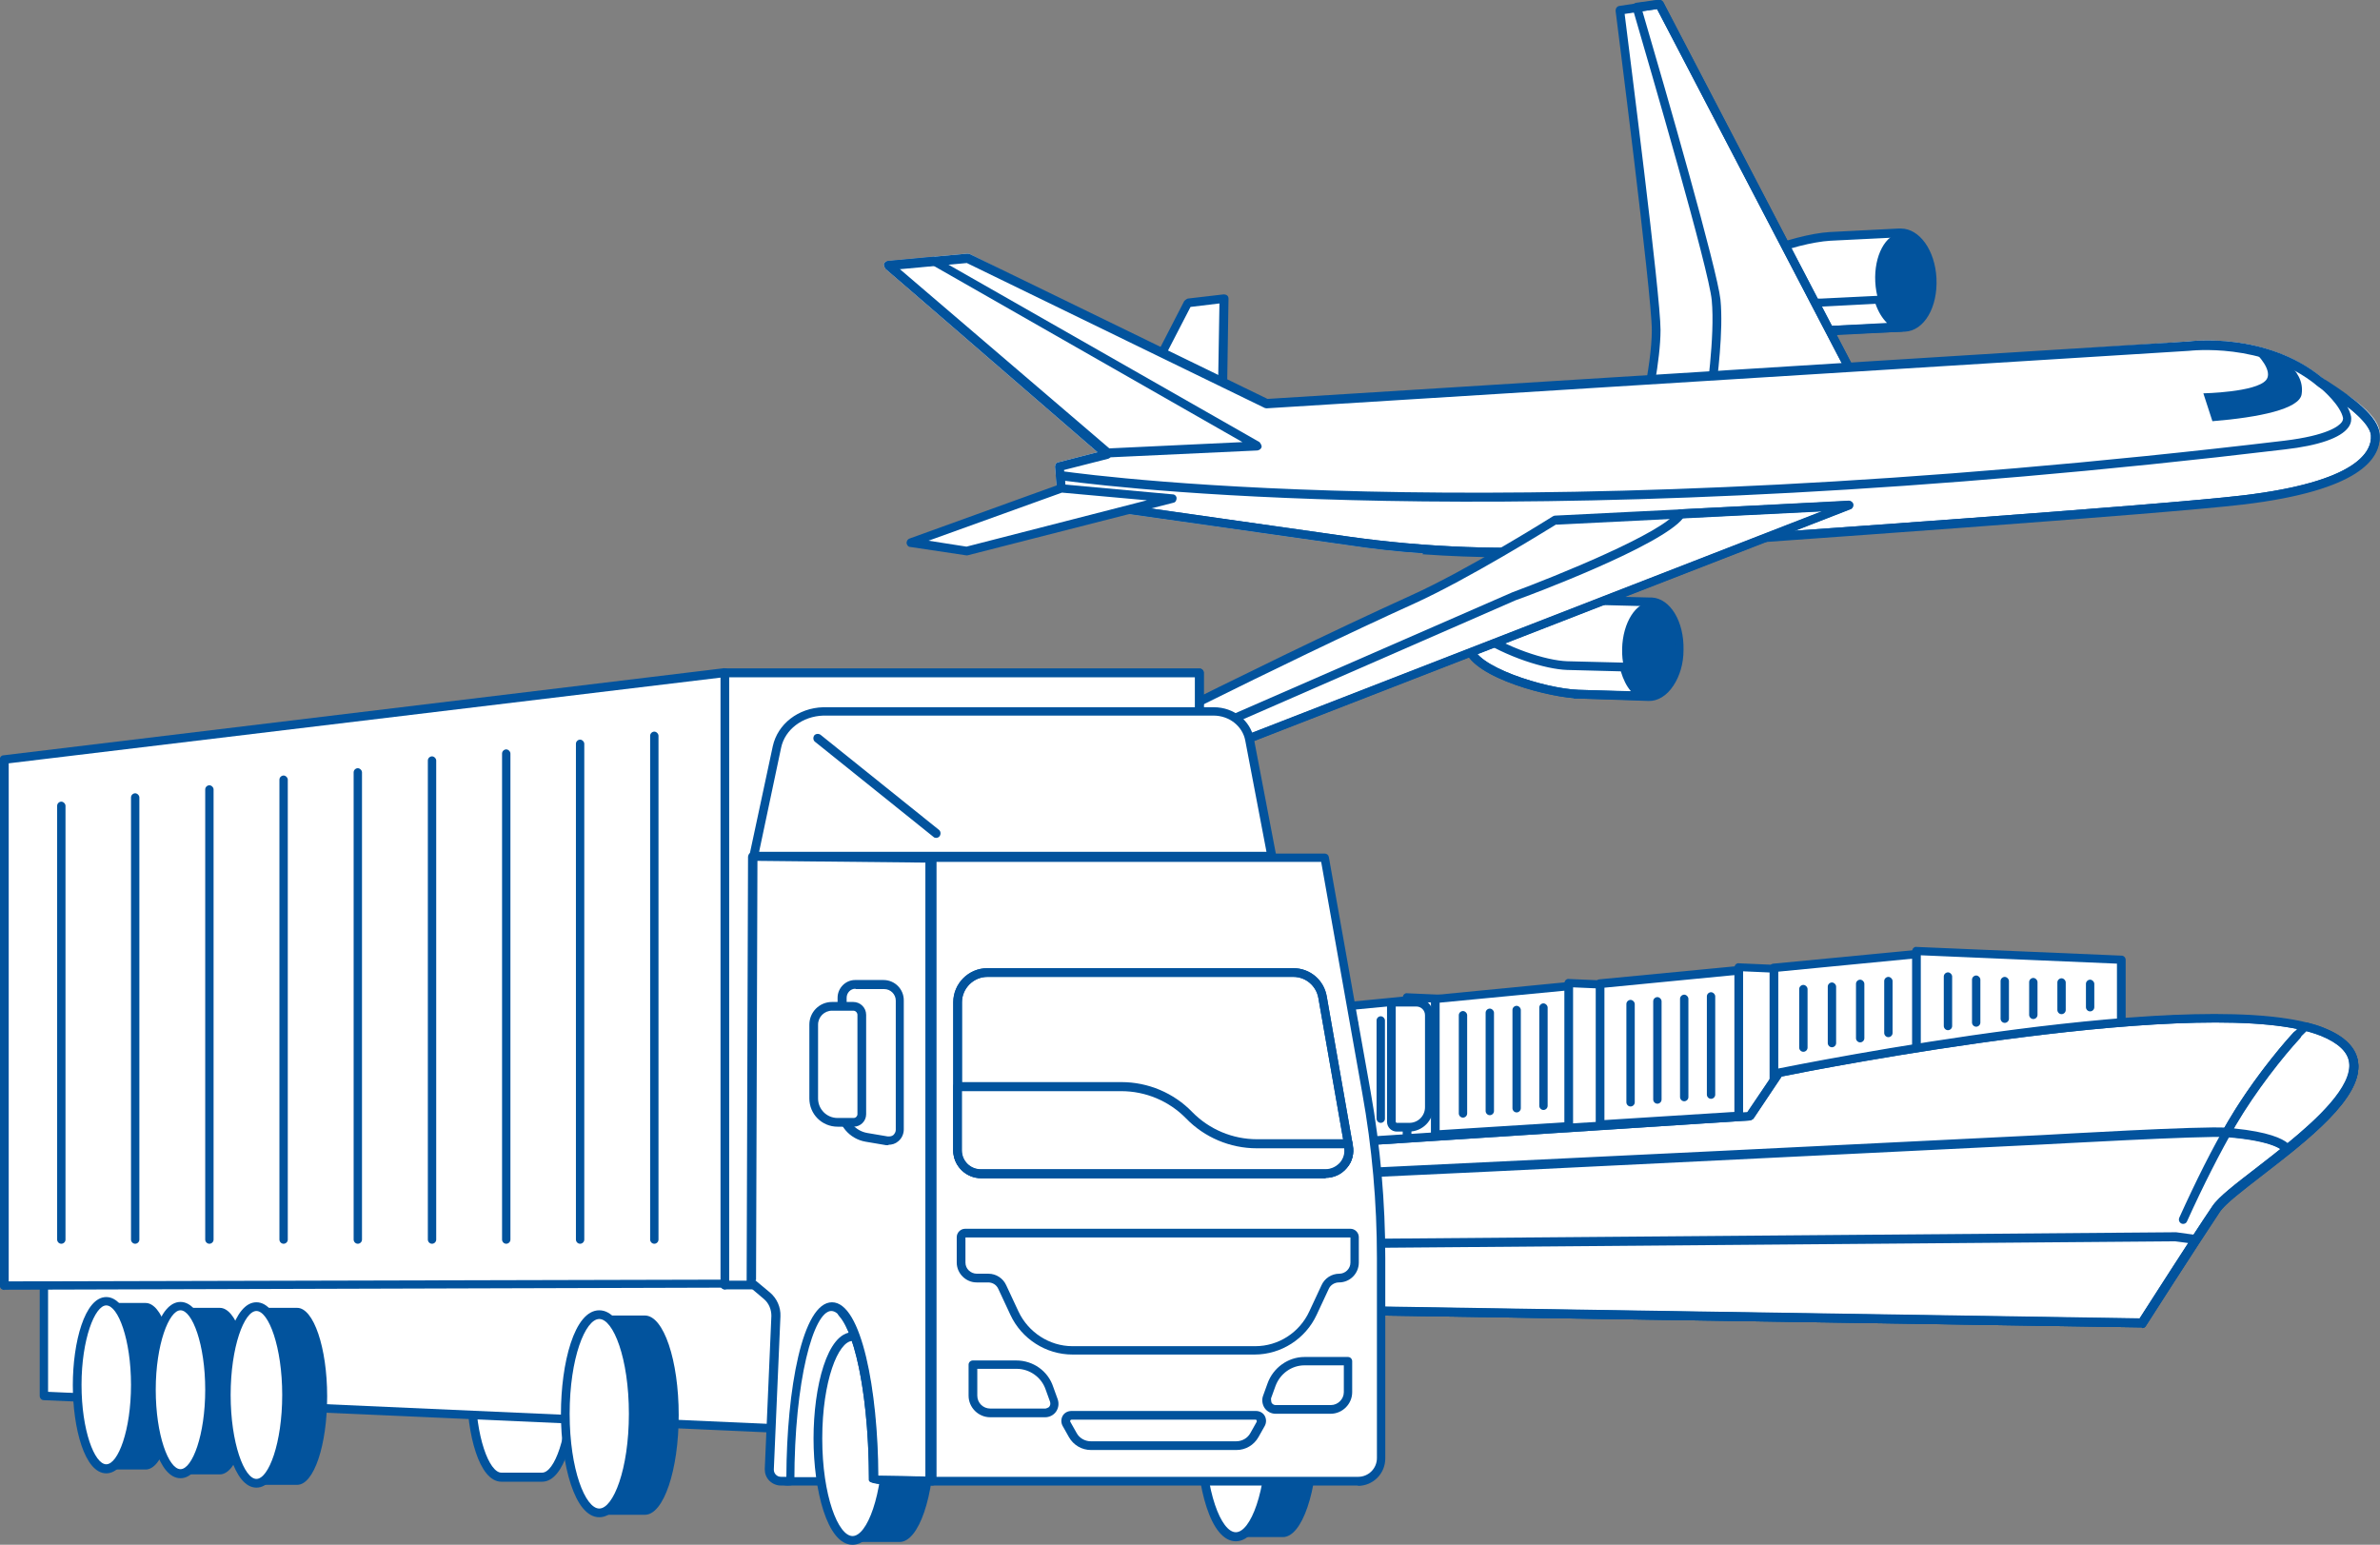 <?xml version="1.0" encoding="UTF-8"?>
<svg id="Layer_2" data-name="Layer 2" xmlns="http://www.w3.org/2000/svg" viewBox="0 0 68.31 44.34">
  <rect x="0" y="0" width="68.31" height="44.34" fill="#808080" stroke="none"/>
  <defs>
    <style>
      .cls-1 {
        fill: #02539d;
      }

      .cls-2 {
        fill: #fff;
      }
    </style>
  </defs>
  <g id="Layer_1-2" data-name="Layer 1">
    <g>
      <g>
        <g>
          <path class="cls-2" d="m54.56,6.69s0,0,.01,0c.1,0-2.05.11-2.05.11-.95.05-3.15.77-3.11,1.51.04.74,2.3,1.23,3.25,1.18,0,0,1.97-.08,2.02-.08.47-.02.82-.65.78-1.4-.04-.74-.44-1.33-.9-1.31Z"/>
          <ellipse class="cls-1" cx="54.64" cy="8.04" rx=".82" ry="1.36" transform="translate(-.34 2.84) rotate(-2.96)"/>
          <path class="cls-1" d="m52.24,9.6c-1.05-.08-2.91-.52-2.95-1.29,0-.16.06-.32.2-.48.04-.04.11-.05.16-.02.87.51,2.02.79,2.63.76l1.63-.08c.06,0,.11.03.13.09.12.37.33.64.56.7.06.01.1.07.09.13,0,.06-.06.11-.12.11l-1.9.1c-.12,0-.26,0-.43,0Zm-2.62-1.53c-.06.08-.08.15-.08.22.03.61,2.16,1.11,3.12,1.06l1.5-.08c-.14-.14-.25-.32-.33-.55l-1.53.08c-.62.03-1.77-.24-2.67-.74Z"/>
          <path class="cls-1" d="m52.24,9.6c-1.05-.08-2.91-.52-2.95-1.29-.03-.49.67-.89,1.26-1.14.64-.27,1.45-.48,1.97-.51l1.96-.1s.04,0,.06,0c0,0,0,0,0,0,0,0,.01,0,.02,0h0c.53,0,.98.62,1.02,1.43.04.83-.35,1.5-.9,1.53-.05,0-1.94.08-2.02.08-.12,0-.26,0-.43,0Zm2.31-2.79c-.25.01-2.02.1-2.02.1-.49.03-1.26.22-1.88.49-.71.3-1.12.63-1.11.89.03.61,2.16,1.11,3.12,1.06.68-.03,1.98-.08,2.02-.08.39-.02.69-.6.66-1.27-.03-.67-.38-1.21-.78-1.19,0,0,0,0,0,0Z"/>
        </g>
        <g>
          <path class="cls-2" d="m53.51,11.4L47.63.13l-1.14.17s1.04,8.12,1.04,9.18c0,1.07-.44,2.86-.44,2.86l6.42-.93Z"/>
          <path class="cls-1" d="m49.07,11.63s-.06-.02-.08-.04c-.03-.03-.04-.07-.03-.11,0-.02.27-1.82.17-2.86-.08-.88-1.76-6.63-2.27-8.38-.01-.03,0-.07.01-.1.02-.03.05-.05.09-.06l.65-.09c.05,0,.1.02.13.07l5.62,10.79s.02.08,0,.11c-.02.04-.05.06-.09.07l-4.17.59s-.02,0-.03,0Zm-1.93-11.31c.68,2.31,2.15,7.43,2.24,8.28.09.89-.09,2.27-.15,2.75l3.83-.54L47.56.26l-.42.06Z"/>
          <path class="cls-1" d="m47.08,12.46s-.06-.02-.08-.04c-.03-.03-.04-.07-.03-.11,0-.02.44-1.79.44-2.83,0-1.05-1.03-9.08-1.04-9.17,0-.07.04-.13.11-.14L47.61,0c.05,0,.1.02.13.07l5.88,11.28s.02.08,0,.11c-.02.04-.05.06-.09.07l-6.42.93s-.02,0-.03,0Zm-.45-12.06c.13,1.06,1.03,8.07,1.03,9.07,0,.88-.29,2.22-.4,2.71l6.06-.88L47.56.26l-.93.14Z"/>
        </g>
        <path class="cls-2" d="m40.84,15.88c-.73-.05-1.46-.13-2.18-.24l-8.18-1.16c-.06,0-.1-.05-.11-.11l-.09-.97c0-.06.03-.12.09-.13l1.13-.29-6.09-5.27s-.05-.09-.04-.13c.02-.05.06-.08.11-.09l2.28-.21s.05,0,.07.01l8.56,4.32,26.42-1.81c.09-.01,2.42-.3,4.05,1.23.21.11,1.49.82,1.44,1.45-.05.65-.51,1.56-3.9,1.97-2.37.28-12.85,1.02-18.88,1.44-1.56.11-3.13.1-4.69-.01Zm-10.23-1.63l8.08,1.15c2.25.32,4.55.4,6.82.25,6.03-.41,16.49-1.15,18.86-1.43,3.58-.43,3.66-1.42,3.68-1.74.03-.37-.8-.94-1.32-1.22-.01,0-.02-.01-.03-.02-1.54-1.46-3.84-1.18-3.87-1.17l-26.46,1.82s-.04,0-.06-.01l-8.56-4.32-1.95.18,6.05,5.23s.05.08.04.12c-.01.05-.05.08-.09.09l-1.26.32.07.76Z"/>
        <g>
          <polygon class="cls-2" points="31.93 12.88 34.09 8.7 35.12 8.57 35.06 12.44 31.93 12.88"/>
          <path class="cls-1" d="m31.92,13.01s-.07-.02-.09-.05c-.03-.04-.03-.09,0-.13l2.16-4.19s.06-.06.1-.07l1.03-.12s.07,0,.1.03c.03.02.04.06.04.09l-.06,3.87c0,.06-.05.11-.11.12l-3.13.44s-.02,0-.03,0Zm2.25-4.2l-2.02,3.91,2.79-.39.06-3.62-.83.1Z"/>
        </g>
        <g>
          <path class="cls-2" d="m47.4,17.28s0,0,.01,0c.1,0-2.05-.05-2.05-.05-.95-.02-3.2.53-3.22,1.27-.02.74,2.2,1.4,3.15,1.42,0,0,1.97.07,2.02.07.47.01.86-.59.88-1.34.02-.74-.34-1.36-.8-1.38Z"/>
          <ellipse class="cls-1" cx="47.38" cy="18.64" rx="1.36" ry=".82" transform="translate(27.61 65.56) rotate(-88.63)"/>
          <path class="cls-1" d="m45.18,20.04c-.94-.07-3.18-.69-3.16-1.55,0-.16.08-.32.24-.46.04-.04.11-.05.16-.01.83.58,1.96.94,2.56.96l1.63.04c.06,0,.11.04.12.1.09.38.28.66.51.74.06.02.1.08.08.14-.01.06-.06.11-.13.1l-1.9-.05s-.08,0-.12,0Zm-2.81-1.76c-.06.07-.09.15-.09.22-.01.61,2.07,1.27,3.03,1.3l1.5.04c-.13-.15-.22-.34-.29-.57l-1.54-.04c-.62-.02-1.75-.37-2.61-.94Z"/>
          <path class="cls-1" d="m45.18,20.04c-.94-.07-3.18-.69-3.15-1.55.01-.49.74-.84,1.34-1.04.66-.22,1.49-.37,2-.35l1.96.05s.04,0,.06,0c0,0,0,0,0,0,0,0,.02,0,.02,0h0c.53.03.93.69.91,1.51,0,.39-.11.75-.29,1.02-.19.29-.45.45-.72.44-.05,0-1.94-.07-2.02-.07-.04,0-.08,0-.12,0Zm2.21-2.64c-.25,0-2.02-.05-2.02-.05-.49-.01-1.28.13-1.92.34-.73.24-1.17.54-1.17.81-.01.61,2.07,1.27,3.03,1.3.68.02,1.98.07,2.02.07.18,0,.36-.11.5-.33.15-.23.24-.55.25-.89.02-.67-.29-1.23-.68-1.25,0,0,0,0,0,0Z"/>
        </g>
        <g>
          <path class="cls-2" d="m36.36,11.59l26.46-1.65s2.16-.28,3.75,1.02c.15.12,1.57.91,1.61,1.53.04.59-.5,1.46-3.79,1.86-2.4.29-13.23,1.05-18.87,1.44-2.29.16-4.58.07-6.85-.25l-8.18-1.16-.09-.97,1.37-.35-6.27-5.42,2.28-.21,8.58,4.17Z"/>
          <path class="cls-1" d="m31.79,13.13s-.05-.01-.07-.03l-6.3-5.39s-.05-.09-.04-.13c.02-.05.06-.08.11-.09l1.3-.12s.05,0,.07.02l9.29,5.3s.07.08.06.14c-.01.05-.06.09-.12.1l-4.3.2s-.01,0-.02,0Zm-5.98-5.42l6.03,5.16,3.82-.18-8.88-5.07-.97.09Z"/>
          <path class="cls-1" d="m40.84,15.88c-.73-.05-1.46-.13-2.18-.24l-8.18-1.16c-.06,0-.1-.05-.11-.11l-.06-.72s.01-.08.04-.1c.03-.03.07-.04.1-.03,1.3.18,13.29,1.73,35.11-.87,1.24-.15,1.57-.42,1.65-.53.03-.04.04-.08.04-.12-.07-.35-.54-.78-.73-.93,0,0-.01,0-.02-.01-.05-.04-.06-.12-.02-.17.04-.05.12-.06.17-.02,0,0,0,0,.01.01.03.02.09.06.16.1.71.46,1.45,1,1.48,1.51.04.69-.6,1.59-3.9,1.99-2.37.28-12.85,1.02-18.88,1.44-1.56.11-3.13.1-4.69-.01Zm-10.23-1.63l8.08,1.15c2.25.32,4.55.4,6.82.25,6.03-.41,16.5-1.15,18.86-1.43,3.27-.39,3.71-1.25,3.68-1.72-.02-.25-.34-.56-.68-.83.05.09.09.19.11.29.01.07.01.19-.08.31-.22.3-.85.52-1.82.63-21.15,2.53-33.1,1.15-35.02.9l.04.46Z"/>
          <path class="cls-1" d="m65.63,10.39c-.28-.12-.7-.28-.97-.34.37.35.53.68.38.86-.29.35-1.8.38-1.8.38l.26.8c1.35-.11,2.49-.35,2.56-.77.06-.38-.14-.67-.42-.93Z"/>
          <path class="cls-1" d="m40.84,15.88c-.73-.05-1.46-.13-2.18-.24l-8.18-1.16c-.06,0-.1-.05-.11-.11l-.09-.97c0-.06.03-.12.09-.13l1.13-.29-6.09-5.27s-.05-.09-.04-.13c.02-.05.06-.08.11-.09l2.28-.21s.05,0,.07.01l8.55,4.16,26.43-1.65c.08-.01,2.23-.28,3.84,1.04.02.02.09.06.17.11.71.46,1.45,1,1.48,1.51.04.69-.6,1.59-3.9,1.99-2.37.28-12.85,1.02-18.88,1.44-1.56.11-3.13.1-4.69-.01Zm-10.23-1.63l8.08,1.15c2.25.32,4.55.4,6.82.25,6.03-.41,16.49-1.15,18.86-1.43,3.27-.39,3.71-1.25,3.68-1.72-.03-.45-1-1.07-1.37-1.31-.1-.06-.16-.1-.19-.13-1.53-1.25-3.64-.99-3.66-.99l-26.47,1.65s-.04,0-.06-.01l-8.55-4.16-1.95.18,6.05,5.23s.05.08.04.12c-.01.05-.05.08-.09.09l-1.26.32.07.76Z"/>
        </g>
        <g>
          <polygon class="cls-2" points="26.14 15.57 27.74 15.82 33.65 14.3 30.47 14.01 26.14 15.57"/>
          <path class="cls-1" d="m27.73,15.94s0,0,0,0l-1.6-.24c-.06,0-.1-.05-.11-.11,0-.06.03-.11.08-.13l4.32-1.56s.04,0,.05,0l3.19.29c.06,0,.11.05.11.11,0,.06-.03.12-.09.13l-5.91,1.51s-.03,0-.04,0Zm-1.08-.42l1.09.17,5.18-1.33-2.44-.22-3.83,1.38Z"/>
        </g>
        <g>
          <path class="cls-2" d="m53.07,14.5l-20.66,8.03-2.94.05s9.82-4.69,11.09-5.39c1.85-1.02,4.08-2.27,4.08-2.27l8.43-.42Z"/>
          <path class="cls-1" d="m31.1,22.63c-.06,0-.1-.04-.11-.1-.01-.06.02-.12.07-.14l12.35-5.39s0,0,0,0c1.19-.44,4.37-1.72,4.72-2.32.02-.04.06-.06.1-.06l4.83-.25c.06,0,.12.04.13.1.01.06-.02.12-.08.14l-20.58,8s-.03,0-.04,0h-1.38s0,0,0,0Zm12.4-5.4l-11.79,5.15h.75s19.84-7.71,19.84-7.71l-3.99.2c-.61.79-4.35,2.2-4.81,2.36Z"/>
          <path class="cls-1" d="m29.48,22.75c-.05,0-.1-.04-.11-.09-.01-.06.01-.12.06-.14.06-.03,6.48-3.35,11.07-5.43,1.62-.73,4.04-2.25,4.07-2.27.02-.01.04-.02.06-.02l8.43-.42c.06,0,.12.04.13.1.01.06-.02.12-.08.14l-20.66,8.03s-.03,0-.04,0l-2.91.09s0,0-.01,0Zm15.19-7.7c-.28.17-2.53,1.57-4.07,2.27-3.84,1.74-8.97,4.35-10.56,5.17l2.34-.07,19.92-7.74-7.63.38Z"/>
        </g>
      </g>
      <g>
        <g>
          <path class="cls-2" d="m26.66,33.23v-1.29l12.22-.31.48,1.04,10.86-.62.84-1.25s12.35-2.52,15.62-1.16c2.94,1.22-2.46,4.13-3.09,5.07-.63.94-2.12,3.28-2.12,3.28l-29.57-.46c-.4,0-.79-.06-1.17-.16-1.04-.27-2.93-.96-3.74-2.61-.24-.48-.35-1-.35-1.52Z"/>
          <path class="cls-1" d="m61.48,38.1h0l-29.57-.46c-.41,0-.81-.06-1.2-.16-1.07-.27-2.99-.99-3.82-2.67-.24-.48-.36-1.01-.36-1.57v-1.29c0-.07.05-.12.12-.12l12.22-.31c.05,0,.1.03.12.07l.44.96,10.72-.61.81-1.2s.05-.05.08-.05c.51-.1,12.43-2.51,15.7-1.15.57.24.89.56.94.96.14,1.01-1.46,2.24-2.74,3.23-.58.45-1.08.83-1.23,1.06-.62.93-2.11,3.25-2.12,3.27-.02.04-.06.06-.11.06Zm-34.7-6.04v1.17c0,.52.11,1.01.33,1.46.78,1.59,2.63,2.28,3.66,2.54.37.09.75.15,1.14.15l29.5.46c.24-.37,1.52-2.38,2.09-3.22.18-.27.67-.64,1.29-1.12,1.16-.9,2.76-2.13,2.64-3-.04-.3-.31-.56-.79-.76-3.1-1.28-14.64.98-15.5,1.16l-.81,1.21s-.06.05-.1.05l-10.86.62s-.1-.03-.12-.07l-.45-.97-12.02.31Z"/>
        </g>
        <g>
          <g>
            <polygon class="cls-2" points="33.21 31.6 32.14 31.6 32.14 27.61 33.21 27.69 33.21 31.6"/>
            <path class="cls-1" d="m33.21,31.72h-1.07c-.07,0-.12-.06-.12-.12v-3.98s.01-.07.04-.09c.03-.02.06-.04.09-.03l1.07.08c.07,0,.12.06.12.12v3.9c0,.07-.06.12-.12.12Zm-.95-.25h.82v-3.66l-.82-.06v3.72Z"/>
          </g>
          <g>
            <polygon class="cls-2" points="31.39 27.83 32.14 27.69 32.14 31.71 31.39 31.71 31.39 27.83"/>
            <path class="cls-1" d="m32.14,31.83h-.75c-.07,0-.12-.06-.12-.12v-3.88c0-.06.04-.11.1-.12l.75-.14s.07,0,.1.03c.03.02.05.06.05.1v4.02c0,.07-.06.12-.12.12Zm-.62-.25h.5v-3.74l-.5.09v3.65Z"/>
          </g>
        </g>
        <g>
          <g>
            <polygon class="cls-2" points="37.71 33.6 32.84 33.6 32.84 29.65 37.71 29.73 37.71 33.6"/>
            <path class="cls-1" d="m37.71,33.72h-4.87c-.07,0-.12-.06-.12-.12v-3.95s.01-.07.04-.09c.02-.02.05-.04.09-.04l4.87.08c.07,0,.12.06.12.12v3.87c0,.07-.06.12-.12.12Zm-4.75-.25h4.62v-3.62l-4.62-.08v3.7Z"/>
          </g>
          <g>
            <polygon class="cls-2" points="29.45 29.96 32.83 29.63 32.83 33.66 29.45 33.66 29.45 29.96"/>
            <path class="cls-1" d="m32.83,33.78h-3.38c-.07,0-.12-.06-.12-.12v-3.7c0-.06.05-.12.11-.12l3.38-.34s.07,0,.1.03c.03.02.04.06.04.09v4.03c0,.07-.06.12-.12.12Zm-3.26-.25h3.13v-3.77l-3.13.31v3.46Z"/>
          </g>
        </g>
        <g>
          <g>
            <polygon class="cls-2" points="40.47 32.74 36.56 32.99 36.56 29.08 40.47 28.7 40.47 32.74"/>
            <path class="cls-1" d="m36.56,33.11s-.06-.01-.09-.03c-.03-.02-.04-.06-.04-.09v-3.9c0-.06.05-.12.11-.12l3.9-.38s.07,0,.1.03c.03.02.04.06.04.09v4.03c0,.07-.05.12-.12.12l-3.9.25s0,0,0,0Zm.12-3.92v3.66l3.65-.23v-3.78l-3.65.35Zm3.78,3.54h0,0Z"/>
          </g>
          <g>
            <path class="cls-1" d="m37.32,32.45c-.07,0-.12-.06-.12-.12v-2.82c0-.07.06-.12.12-.12s.12.06.12.12v2.82c0,.07-.06.12-.12.12Z"/>
            <path class="cls-1" d="m38.09,32.38c-.07,0-.12-.06-.12-.12v-2.82c0-.07.06-.12.12-.12s.12.06.12.12v2.82c0,.07-.06.12-.12.12Z"/>
            <path class="cls-1" d="m38.86,32.31c-.07,0-.12-.06-.12-.12v-2.82c0-.07.06-.12.12-.12s.12.06.12.12v2.82c0,.07-.06.12-.12.12Z"/>
            <path class="cls-1" d="m39.63,32.23c-.07,0-.12-.06-.12-.12v-2.82c0-.07.06-.12.12-.12s.12.06.12.12v2.82c0,.07-.06.12-.12.12Z"/>
          </g>
          <g>
            <path class="cls-2" d="m40.39,32.82v-4.19l5.51.24v3.6l-5.51.35Z"/>
            <path class="cls-1" d="m40.39,32.94s-.06-.01-.09-.03c-.03-.02-.04-.06-.04-.09v-4.19s.01-.07.04-.09c.02-.02.06-.04.09-.03l5.51.24c.07,0,.12.06.12.12v3.6c0,.07-.05.12-.12.12l-5.51.35s0,0,0,0Zm.12-4.18v3.92l5.26-.34v-3.36l-5.26-.23Z"/>
          </g>
        </g>
        <g>
          <g>
            <polygon class="cls-2" points="45.1 32.33 41.2 32.58 41.2 28.67 45.1 28.3 45.1 32.33"/>
            <path class="cls-1" d="m41.2,32.7s-.06-.01-.09-.03c-.03-.02-.04-.06-.04-.09v-3.9c0-.06.05-.12.11-.12l3.9-.38s.07,0,.1.03c.03.02.04.06.04.09v4.03c0,.07-.05.12-.12.12l-3.9.25s0,0,0,0Zm.12-3.92v3.66l3.65-.23v-3.78l-3.65.35Zm3.78,3.54h0,0Z"/>
          </g>
          <g>
            <path class="cls-1" d="m41.99,32.08c-.07,0-.12-.06-.12-.12v-2.82c0-.07.06-.12.12-.12s.12.06.12.12v2.82c0,.07-.06.12-.12.12Z"/>
            <path class="cls-1" d="m42.76,32.01c-.07,0-.12-.06-.12-.12v-2.82c0-.07.06-.12.12-.12s.12.06.12.12v2.82c0,.07-.06.12-.12.12Z"/>
            <path class="cls-1" d="m43.53,31.93c-.07,0-.12-.06-.12-.12v-2.82c0-.07.06-.12.12-.12s.12.06.12.12v2.82c0,.07-.06.12-.12.12Z"/>
            <path class="cls-1" d="m44.3,31.86c-.07,0-.12-.06-.12-.12v-2.82c0-.07.06-.12.12-.12s.12.06.12.12v2.82c0,.07-.06.12-.12.12Z"/>
          </g>
          <g>
            <path class="cls-2" d="m45.03,32.41v-4.19l5.51.24v3.6l-5.51.35Z"/>
            <path class="cls-1" d="m45.03,32.53s-.06-.01-.09-.03c-.03-.02-.04-.06-.04-.09v-4.19s.01-.07.04-.09c.02-.02.06-.04.09-.03l5.51.24c.07,0,.12.06.12.12v3.6c0,.07-.05.12-.12.12l-5.51.35s0,0,0,0Zm.12-4.18v3.92l5.26-.34v-3.36l-5.26-.23Z"/>
          </g>
        </g>
        <g>
          <g>
            <polygon class="cls-2" points="49.98 32.03 45.93 32.29 45.93 28.23 49.98 27.84 49.98 32.03"/>
            <path class="cls-1" d="m45.93,32.41s-.06-.01-.09-.03c-.03-.02-.04-.06-.04-.09v-4.06c0-.06.05-.12.11-.12l4.06-.39s.07,0,.1.03c.03.02.04.06.04.09v4.19c0,.07-.05.12-.12.12l-4.06.26s0,0,0,0Zm.12-4.07v3.81l3.81-.24v-3.93l-3.81.37Zm3.93,3.68h0,0Z"/>
          </g>
          <g>
            <path class="cls-1" d="m46.8,31.76c-.07,0-.12-.06-.12-.12v-2.82c0-.07.06-.12.12-.12s.12.06.12.12v2.82c0,.07-.06.12-.12.12Z"/>
            <path class="cls-1" d="m47.57,31.68c-.07,0-.12-.06-.12-.12v-2.82c0-.07.06-.12.12-.12s.12.06.12.12v2.82c0,.07-.06.12-.12.12Z"/>
            <path class="cls-1" d="m48.34,31.61c-.07,0-.12-.06-.12-.12v-2.82c0-.07.06-.12.12-.12s.12.06.12.12v2.82c0,.07-.06.12-.12.12Z"/>
            <path class="cls-1" d="m49.11,31.54c-.07,0-.12-.06-.12-.12v-2.82c0-.07.06-.12.12-.12s.12.06.12.12v2.82c0,.07-.06.12-.12.12Z"/>
          </g>
          <g>
            <path class="cls-2" d="m49.91,32.11v-4.34l5.72.25v3.73l-5.72.37Z"/>
            <path class="cls-1" d="m49.91,32.23s-.06-.01-.09-.03c-.03-.02-.04-.06-.04-.09v-4.34s.01-.07.04-.09c.02-.02.06-.04.09-.03l5.72.25c.07,0,.12.06.12.12v3.73c0,.07-.05.12-.12.12l-5.72.37s0,0,0,0Zm.12-4.34v4.08l5.47-.35v-3.5l-5.47-.24Z"/>
          </g>
        </g>
        <g>
          <g>
            <polygon class="cls-2" points="55.09 31.68 50.92 31.95 50.92 27.78 55.09 27.37 55.09 31.68"/>
            <path class="cls-1" d="m50.92,32.07s-.06-.01-.09-.03c-.03-.02-.04-.06-.04-.09v-4.17c0-.06.05-.12.11-.12l4.17-.4s.07,0,.1.03c.03.02.04.06.04.09v4.31c0,.07-.05.12-.12.12l-4.17.27s0,0,0,0Zm.12-4.18v3.92l3.92-.25v-4.05l-3.92.38Zm4.04,3.79h0,0Z"/>
          </g>
          <g>
            <path class="cls-1" d="m51.76,30.19c-.07,0-.12-.06-.12-.12v-1.68c0-.07.06-.12.12-.12s.12.06.12.12v1.68c0,.07-.06.12-.12.12Z"/>
            <path class="cls-1" d="m52.58,30.06c-.07,0-.12-.06-.12-.12v-1.62c0-.07.06-.12.12-.12s.12.06.12.12v1.62c0,.07-.06.12-.12.12Z"/>
            <path class="cls-1" d="m53.39,29.92c-.07,0-.12-.06-.12-.12v-1.56c0-.07.06-.12.12-.12s.12.06.12.12v1.56c0,.07-.06.12-.12.12Z"/>
            <path class="cls-1" d="m54.2,29.77c-.07,0-.12-.06-.12-.12v-1.49c0-.07.06-.12.12-.12s.12.06.12.12v1.49c0,.07-.06.12-.12.12Z"/>
          </g>
          <g>
            <path class="cls-2" d="m55.01,31.76v-4.46l5.88.25v3.83l-5.88.38Z"/>
            <path class="cls-1" d="m55.01,31.88s-.06-.01-.09-.03c-.03-.02-.04-.06-.04-.09v-4.46s.01-.07.04-.09c.02-.02.06-.04.09-.03l5.88.25c.07,0,.12.06.12.12v3.83c0,.07-.05.12-.12.12l-5.88.38s0,0,0,0Zm.12-4.46v4.2l5.63-.36v-3.6l-5.63-.24Z"/>
          </g>
          <path class="cls-1" d="m59.99,29.03c-.07,0-.12-.06-.12-.12v-.67c0-.07.06-.12.12-.12s.12.06.12.12v.67c0,.07-.06.12-.12.12Z"/>
          <path class="cls-1" d="m59.17,29.11c-.07,0-.12-.06-.12-.12v-.79c0-.07.06-.12.12-.12s.12.06.12.12v.79c0,.07-.06.12-.12.12Z"/>
          <path class="cls-1" d="m58.36,29.25c-.07,0-.12-.06-.12-.12v-.94c0-.07.06-.12.12-.12s.12.06.12.12v.94c0,.07-.06.12-.12.12Z"/>
          <path class="cls-1" d="m57.54,29.36c-.07,0-.12-.06-.12-.12v-1.08c0-.07.06-.12.12-.12s.12.06.12.12v1.08c0,.07-.06.12-.12.12Z"/>
          <path class="cls-1" d="m56.72,29.47c-.07,0-.12-.06-.12-.12v-1.23c0-.07.06-.12.12-.12s.12.06.12.12v1.23c0,.07-.06.12-.12.12Z"/>
          <path class="cls-1" d="m55.91,29.57c-.07,0-.12-.06-.12-.12v-1.42c0-.07.06-.12.12-.12s.12.06.12.12v1.42c0,.07-.06.12-.12.12Z"/>
        </g>
        <g>
          <path class="cls-2" d="m66.69,29.63c-3.27-1.36-15.62,1.16-15.62,1.16l-.84,1.25-16.03,1.04-.48-1.4-7.06.26v1.31c0,.32.04.63.13.94.03.11,31.85-1.47,31.85-1.47,0,0,4.62-.27,5.28-.21,1.63.13,1.73.49,1.73.49,1.47-1.19,2.87-2.6,1.04-3.36Z"/>
          <path class="cls-1" d="m26.99,34.31c-.3,0-.31-.03-.33-.09-.09-.31-.13-.64-.13-.97v-1.31c0-.07.05-.12.12-.12l7.06-.26c.05,0,.11.03.12.08l.45,1.31,15.87-1.03.81-1.2s.05-.05.08-.05c.51-.1,12.43-2.51,15.7-1.15.56.23.88.55.94.95.12.83-.92,1.79-1.95,2.63-.03.03-.08.03-.12.02-.03-.01-.06-.04-.08-.07-.02-.02-.23-.3-1.63-.41-.65-.05-5.22.21-5.27.21-.08,0-8.05.4-15.91.78-4.62.22-8.3.39-10.95.51-1.57.07-2.78.12-3.61.15-.61.02-.96.04-1.17.04Zm-.11-.25h.01c1.53,0,21.24-.96,31.73-1.48.19-.01,4.63-.27,5.3-.21,1.13.09,1.57.29,1.74.44.83-.68,1.86-1.63,1.76-2.32-.04-.3-.31-.55-.79-.75-3.1-1.28-14.64.98-15.5,1.16l-.81,1.21s-.06.05-.1.05l-16.03,1.04c-.06,0-.11-.03-.13-.08l-.45-1.31-6.85.25v1.19c0,.28.03.56.1.82Zm38.64-1.05s0,0,0,0c0,0,0,0,0,0Z"/>
        </g>
        <g>
          <path class="cls-2" d="m66.69,29.63c-.15-.06-.32-.12-.5-.16-.06-.01-1.27,1.29-2.13,2.77-.05.08-.1.17-.15.26,1.63.13,1.73.49,1.73.49,1.47-1.19,2.87-2.6,1.04-3.36Z"/>
          <path class="cls-1" d="m65.65,33.11s-.03,0-.04,0c-.04-.01-.06-.04-.08-.07-.02-.02-.23-.3-1.63-.41-.04,0-.08-.03-.1-.07-.02-.04-.02-.08,0-.12.05-.09.1-.17.15-.26.47-.8,1.01-1.51,1.38-1.96.74-.9.83-.88.89-.87.19.05.37.1.52.17.56.23.88.55.94.95.12.83-.92,1.79-1.95,2.63-.02.02-.05.03-.08.03Zm-.12-.09s0,0,0,0c0,0,0,0,0,0Zm-1.41-.63c.99.1,1.38.29,1.54.42.83-.68,1.86-1.63,1.76-2.32-.04-.3-.31-.55-.79-.75-.13-.05-.27-.1-.43-.14-.22.19-1.27,1.37-2.04,2.7-.02.03-.03.06-.05.09Z"/>
        </g>
        <g>
          <path class="cls-2" d="m62.44,35.5l-34.7.28c.92.93,2.2,1.38,3,1.58.38.1.77.15,1.17.16l29.57.46s.86-1.34,1.54-2.39l-.58-.08Z"/>
          <path class="cls-1" d="m61.48,38.1s0,0,0,0l-29.57-.46c-.41,0-.81-.06-1.2-.16-.89-.23-2.13-.69-3.05-1.61-.04-.04-.05-.09-.03-.14.02-.05.06-.08.11-.08l34.7-.28s.01,0,.02,0l.58.08s.08.03.1.07c.02.04.01.08,0,.12-.68,1.04-1.54,2.38-1.54,2.39-.02.04-.06.06-.11.06Zm-33.42-2.2c.9.78,2.07,1.17,2.71,1.34.37.09.75.15,1.14.15l29.5.46c.16-.25.82-1.28,1.4-2.17l-.38-.05-34.37.28Z"/>
        </g>
        <path class="cls-1" d="m62.66,35.13s-.03,0-.05-.01c-.06-.03-.09-.1-.06-.17.48-1.06.95-2,1.41-2.78.6-1.02,1.38-2.01,1.87-2.54.05-.05.13-.05.18,0,.05.05.05.13,0,.18-.48.52-1.25,1.49-1.84,2.49-.45.78-.92,1.7-1.4,2.76-.02.05-.07.07-.11.07Z"/>
        <path class="cls-1" d="m61.48,38.1h0l-29.57-.46c-.41,0-.81-.06-1.2-.16-1.07-.27-2.99-.99-3.82-2.67-.24-.48-.36-1.01-.36-1.57v-1.29c0-.07.05-.12.12-.12l7.06-.29c.06,0,.11.03.12.09l.45,1.34,15.87-1.03.81-1.2s.05-.05.08-.05c.51-.1,12.43-2.51,15.7-1.15.57.24.89.56.94.96.14,1.01-1.46,2.24-2.74,3.23-.58.45-1.08.83-1.23,1.06-.62.93-2.11,3.25-2.12,3.27-.02.04-.06.06-.11.06Zm-34.7-6.04v1.17c0,.52.11,1.01.33,1.46.78,1.59,2.63,2.28,3.66,2.54.37.09.75.15,1.14.15l29.5.46c.24-.37,1.52-2.38,2.09-3.22.18-.27.67-.64,1.29-1.12,1.16-.9,2.76-2.13,2.64-3-.04-.3-.31-.56-.79-.76-3.1-1.28-14.64.98-15.5,1.16l-.81,1.21s-.06.05-.1.05l-16.03,1.04c-.06,0-.11-.03-.13-.09l-.45-1.35-6.84.28Z"/>
      </g>
      <g>
        <g>
          <path class="cls-2" d="m15.56,37.33h-1.17c-.48,0-.86,1.14-.86,2.54s.39,2.54.86,2.54h1.17c.48,0,.86-1.14.86-2.54s-.39-2.54-.86-2.54Z"/>
          <path class="cls-1" d="m15.56,42.53h-1.17c-.64,0-.99-1.37-.99-2.66s.35-2.66.99-2.66h1.17c.64,0,.99,1.37.99,2.66s-.35,2.66-.99,2.66Zm-1.17-5.08c-.35,0-.74,1.03-.74,2.41s.39,2.41.74,2.41h1.17c.35,0,.74-1.03.74-2.41s-.39-2.41-.74-2.41h-1.17Z"/>
        </g>
        <g>
          <polygon class="cls-2" points="24.64 41.11 24.64 24.1 1.26 27.11 1.26 40.07 24.64 41.11"/>
          <path class="cls-1" d="m24.64,41.23s0,0,0,0l-23.38-1.04c-.07,0-.12-.06-.12-.12v-12.96c0-.06.05-.12.11-.12l23.38-3.01s.07,0,.1.03c.03.02.04.06.04.09v17.01s-.01.07-.04.09c-.02.02-.05.03-.09.03Zm-23.26-1.28l23.13,1.03v-16.73L1.38,27.22v12.73Z"/>
        </g>
        <g>
          <path class="cls-2" d="m21.62,36.73l.73.68-.2,4.61c-.01.26.2.49.46.49h4.12v-5.76h-5.11Z"/>
          <path class="cls-1" d="m26.74,42.64h-4.12c-.16,0-.31-.06-.42-.18-.11-.12-.17-.27-.16-.43l.2-4.55-.69-.64s-.05-.09-.03-.14c.02-.05.06-.08.12-.08h5.12c.07.01.12.07.12.14v5.76c0,.07-.06.12-.12.12Zm-4.8-5.77l.5.47s.04.06.04.1l-.2,4.61c0,.09.03.18.09.25.06.07.15.1.24.1h4v-5.51h-4.67Z"/>
        </g>
        <g>
          <rect class="cls-2" x="20.8" y="19.31" width="13.63" height="17.58"/>
          <path class="cls-1" d="m34.43,37.01h-13.63c-.07,0-.12-.06-.12-.12v-17.58c0-.07.06-.12.12-.12h13.63c.07,0,.12.06.12.12v17.58c0,.07-.06.12-.12.12Zm-13.51-.25h13.38v-17.33h-13.38v17.33Z"/>
        </g>
        <path class="cls-1" d="m34.43,37.01h-2.18c-.07,0-.12-.06-.12-.12s.06-.12.12-.12h2.05v-17.33h-13.38v17.45c0,.07-.06.12-.12.12s-.12-.06-.12-.12v-17.58c0-.07.06-.12.12-.12h13.63c.07,0,.12.06.12.12v17.58c0,.07-.06.12-.12.12Z"/>
        <g>
          <path class="cls-1" d="m25.82,38.4h-1.35c-.55,0-1,1.31-1,2.93s.45,2.93,1,2.93h1.35c.55,0,1-1.31,1-2.93s-.45-2.93-1-2.93Z"/>
          <g>
            <ellipse class="cls-2" cx="24.47" cy="41.29" rx="1" ry="2.93"/>
            <path class="cls-1" d="m24.47,44.34c-.73,0-1.12-1.57-1.12-3.05s.39-3.05,1.12-3.05,1.12,1.57,1.12,3.05-.39,3.05-1.12,3.05Zm0-5.85c-.41,0-.87,1.15-.87,2.8s.46,2.8.87,2.8.87-1.15.87-2.8-.46-2.8-.87-2.8Z"/>
          </g>
        </g>
        <g>
          <path class="cls-2" d="m21.59,24.59l-.04,12.22.46.39c.17.14.26.36.25.58l-.19,4.4c0,.19.14.34.33.34.14,0,.27,0,.27,0,0-2.75.52-5,1.18-5s1.21,2.23,1.21,4.98c0,0,1.6.03,1.6.03v-17.87l-5.07-.05Z"/>
          <path class="cls-1" d="m22.49,42.64s-.05,0-.08,0c-.12,0-.24-.05-.33-.14-.09-.09-.13-.21-.13-.33l.19-4.4c0-.18-.07-.36-.21-.48l-.46-.39s-.04-.06-.04-.1l.04-12.21s.01-.07.04-.09c.02-.02.05-.04.09-.04l5.07.05c.07,0,.12.06.12.12v17.87s-.01.07-.04.09c-.02.02-.06.04-.09.04,0,0-.4,0-.8-.01q-.92-.01-.92-.14c0-2.86-.57-4.85-1.08-4.85s-1.06,2-1.06,4.88c0,.03-.01.07-.04.09-.04.04-.04.04-.28.04Zm-.81-5.89l.42.35c.2.17.31.42.3.68l-.19,4.4c0,.06.02.11.06.15.04.04.09.06.15.06.06,0,.11,0,.15,0,.01-2.51.46-5.01,1.31-5.01s1.32,2.54,1.33,4.98c.25,0,.87.02,1.35.02v-17.62l-4.82-.05-.04,12.03Z"/>
        </g>
        <path class="cls-1" d="m26.66,42.64h0s-.4,0-.8-.01q-.92-.01-.92-.14c0-2.21-.35-4.15-.86-4.72-.05-.05-.04-.13.01-.18.05-.05.13-.04.18.01.54.61.91,2.52.92,4.76.27,0,.98.02,1.47.02.07,0,.12.06.12.13,0,.07-.06.12-.12.12Z"/>
        <g>
          <path class="cls-1" d="m36.82,38.26h-1.35c-.55,0-1,1.31-1,2.93s.45,2.93,1,2.93h1.35c.55,0,1-1.31,1-2.93s-.45-2.93-1-2.93Z"/>
          <g>
            <ellipse class="cls-2" cx="35.47" cy="41.17" rx="1.01" ry="2.95"/>
            <path class="cls-1" d="m35.47,44.24c-.73,0-1.13-1.58-1.13-3.07s.4-3.07,1.13-3.07,1.13,1.58,1.13,3.07-.4,3.07-1.13,3.07Zm0-5.9c-.42,0-.88,1.16-.88,2.82s.46,2.82.88,2.82.88-1.16.88-2.82-.46-2.82-.88-2.82Z"/>
          </g>
        </g>
        <g>
          <path class="cls-2" d="m38.03,24.61h-11.27v17.9h12.23c.36,0,.66-.3.66-.67v-5.74c0-1.59-.14-3.19-.42-4.76l-1.2-6.74Z"/>
          <path class="cls-1" d="m38.98,42.64h-12.23c-.07,0-.12-.06-.12-.12v-17.9c0-.07.06-.12.12-.12h11.27c.06,0,.11.04.12.1l1.2,6.74c.28,1.57.42,3.18.42,4.78v5.74c0,.44-.35.79-.79.79Zm-12.1-.25h12.1c.3,0,.54-.24.54-.54v-5.74c0-1.58-.14-3.18-.42-4.73l-1.18-6.64h-11.04v17.65Z"/>
        </g>
        <g>
          <path class="cls-2" d="m24.86,32.64l.59.1c.2.03.38-.12.38-.32v-3.71c0-.25-.2-.46-.46-.46h-.82c-.21,0-.38.17-.38.38v3.18c0,.41.29.76.69.83Z"/>
          <path class="cls-1" d="m25.51,32.87s-.05,0-.08,0l-.59-.1c-.46-.08-.8-.48-.8-.95v-3.18c0-.28.23-.51.5-.51h.82c.32,0,.58.26.58.58v3.71c0,.13-.06.26-.16.34-.08.07-.18.1-.29.1Zm-.96-4.49c-.14,0-.25.12-.25.26v3.18c0,.35.25.64.59.7l.59.1c.06,0,.11,0,.16-.04.04-.04.07-.09.07-.15v-3.71c0-.18-.15-.33-.33-.33h-.82Z"/>
        </g>
        <polygon class="cls-2" points="20.8 36.89 20.8 19.31 .12 21.8 .12 36.9 20.8 36.89"/>
        <path class="cls-2" d="m36.5,24.57h-14.86l.67-3.13c.13-.6.68-1.02,1.33-1.02h11.2c.51,0,.94.34,1.03.81l.64,3.35Z"/>
        <path class="cls-2" d="m35.86,21.22c-.09-.47-.52-.81-1.03-.81h-11.2c-.3,0-.59.1-.82.26l4.86,3.9h8.83l-.64-3.35Z"/>
        <path class="cls-1" d="m26.87,24.05s-.06,0-.08-.03l-3.4-2.73c-.05-.04-.06-.12-.02-.18.04-.05.12-.06.18-.02l3.4,2.73c.05.04.06.12.02.18-.02.03-.06.05-.1.05Z"/>
        <path class="cls-1" d="m36.5,24.7h-14.86s-.07-.02-.1-.05c-.02-.03-.03-.07-.03-.1l.67-3.13c.14-.64.73-1.1,1.45-1.12h11.21c.57,0,1.05.38,1.15.91l.64,3.35s0,.07-.03.1c-.02.03-.06.05-.1.05Zm-14.71-.25h14.56l-.61-3.2c-.08-.41-.46-.71-.91-.71h-11.2c-.6.02-1.1.4-1.21.92l-.63,2.98Z"/>
        <g>
          <g>
            <path class="cls-2" d="m28.34,27.91h8.78c.41,0,.77.3.84.71l.75,4.28c.07.41-.24.79-.66.79h-9.89c-.37,0-.67-.3-.67-.68v-4.25c0-.47.38-.86.85-.86Z"/>
            <path class="cls-1" d="m38.05,33.82h-9.89c-.44,0-.8-.36-.8-.8v-4.25c0-.54.44-.98.98-.98h8.78c.48,0,.88.34.96.81l.75,4.28c.04.23-.02.47-.18.65-.15.18-.37.28-.61.28Zm-9.71-5.78c-.4,0-.73.33-.73.73v4.25c0,.3.24.55.55.55h9.89c.16,0,.31-.07.42-.19.11-.13.15-.29.12-.45l-.75-4.28c-.06-.35-.36-.61-.72-.61h-8.78Z"/>
          </g>
          <g>
            <path class="cls-2" d="m34.14,32c-.51-.52-1.21-.82-1.94-.82h-4.71v1.84c0,.37.31.66.68.66h9.89c.42,0,.73-.37.66-.79v-.07h-2.63c-.73,0-1.43-.3-1.94-.82Z"/>
            <path class="cls-1" d="m38.05,33.81h-9.89c-.44,0-.8-.35-.8-.79v-1.84c0-.07.06-.12.12-.12h4.71c.76,0,1.5.31,2.03.86.49.5,1.16.78,1.86.78h2.62c.06,0,.11.04.12.1v.07c.05.23,0,.47-.16.65-.15.18-.37.28-.61.28Zm-10.45-2.5v1.71c0,.3.25.54.55.54h9.89c.16,0,.31-.07.42-.19.1-.12.14-.26.12-.41h-2.51c-.76,0-1.5-.31-2.03-.86-.49-.5-1.16-.78-1.86-.78h-4.59Z"/>
          </g>
          <path class="cls-1" d="m38.05,33.82h-9.89c-.44,0-.8-.36-.8-.8v-4.25c0-.54.44-.98.98-.98h8.78c.48,0,.88.34.96.81l.75,4.28c.04.23-.02.47-.18.65-.15.18-.37.28-.61.28Zm-9.71-5.78c-.4,0-.73.33-.73.73v4.25c0,.3.24.55.55.55h9.89c.16,0,.31-.07.42-.19.11-.13.15-.29.12-.45l-.75-4.28c-.06-.35-.36-.61-.72-.61h-8.78Z"/>
        </g>
        <g>
          <path class="cls-1" d="m18.51,37.76h-1.31c-.54,0-.97,1.29-.97,2.86s.43,2.86.97,2.86h1.31c.54,0,.97-1.29.97-2.86s-.43-2.86-.97-2.86Z"/>
          <g>
            <ellipse class="cls-2" cx="17.2" cy="40.58" rx=".97" ry="2.85"/>
            <path class="cls-1" d="m17.2,43.55c-.71,0-1.1-1.53-1.1-2.97s.38-2.97,1.1-2.97,1.1,1.53,1.1,2.97-.38,2.97-1.1,2.97Zm0-5.69c-.4,0-.85,1.12-.85,2.72s.45,2.72.85,2.72.85-1.12.85-2.72-.45-2.72-.85-2.72Z"/>
          </g>
        </g>
        <g>
          <path class="cls-1" d="m4.18,37.4h-1.12c-.46,0-.83,1.06-.83,2.39s.37,2.39.83,2.39h1.12c.46,0,.83-1.06.83-2.39s-.37-2.39-.83-2.39Z"/>
          <g>
            <ellipse class="cls-2" cx="3.05" cy="39.75" rx=".83" ry="2.41"/>
            <path class="cls-1" d="m3.05,42.29c-.62,0-.96-1.3-.96-2.53s.34-2.53.96-2.53.96,1.3.96,2.53-.34,2.53-.96,2.53Zm0-4.82c-.33,0-.71.98-.71,2.28s.37,2.28.71,2.28.71-.98.71-2.28-.37-2.28-.71-2.28Z"/>
          </g>
        </g>
        <g>
          <path class="cls-1" d="m6.31,37.54h-1.12c-.46,0-.83,1.06-.83,2.39s.37,2.39.83,2.39h1.12c.46,0,.83-1.06.83-2.39s-.37-2.39-.83-2.39Z"/>
          <g>
            <ellipse class="cls-2" cx="5.18" cy="39.9" rx=".83" ry="2.41"/>
            <path class="cls-1" d="m5.18,42.43c-.62,0-.96-1.3-.96-2.53s.34-2.53.96-2.53.96,1.3.96,2.53-.34,2.53-.96,2.53Zm0-4.82c-.33,0-.71.98-.71,2.28s.37,2.28.71,2.28.71-.98.71-2.28-.37-2.28-.71-2.28Z"/>
          </g>
        </g>
        <g>
          <path class="cls-1" d="m8.53,37.54h-1.17c-.48,0-.86,1.14-.86,2.54s.39,2.54.86,2.54h1.17c.48,0,.86-1.14.86-2.54s-.39-2.54-.86-2.54Z"/>
          <g>
            <ellipse class="cls-2" cx="7.36" cy="40.04" rx=".86" ry="2.53"/>
            <path class="cls-1" d="m7.36,42.7c-.64,0-.99-1.37-.99-2.66s.35-2.66.99-2.66.99,1.37.99,2.66-.35,2.66-.99,2.66Zm0-5.07c-.35,0-.74,1.03-.74,2.41s.39,2.41.74,2.41.74-1.03.74-2.41-.39-2.41-.74-2.41Z"/>
          </g>
        </g>
        <g>
          <g>
            <path class="cls-2" d="m30.01,40.55h-1.59c-.27,0-.49-.22-.49-.5v-.89h1.25c.43,0,.8.27.95.67l.13.36c.06.17-.07.35-.25.35Z"/>
            <path class="cls-1" d="m30.01,40.68h-1.59c-.34,0-.62-.28-.62-.62v-.89c0-.07.06-.12.12-.12h1.25c.48,0,.91.3,1.06.76l.13.36c.04.12.02.25-.05.35-.07.1-.19.16-.31.16Zm-1.96-1.39v.77c0,.21.17.37.37.37h1.59s.09-.02.11-.06c.03-.04.03-.08.02-.13l-.13-.36c-.12-.35-.46-.59-.83-.59h-1.13Z"/>
          </g>
          <g>
            <path class="cls-2" d="m36.61,40.46h1.59c.27,0,.49-.22.49-.5v-.89h-1.25c-.43,0-.8.27-.95.67l-.13.36c-.06.17.07.35.25.35Z"/>
            <path class="cls-1" d="m38.2,40.58h-1.59c-.12,0-.24-.06-.31-.16-.07-.1-.09-.24-.05-.35l.13-.36c.16-.45.59-.76,1.06-.76h1.25c.07,0,.12.06.12.12v.89c0,.34-.28.62-.62.62Zm-.76-1.39c-.37,0-.7.24-.83.59l-.13.36s0,.09.02.13c.03.04.07.06.11.06h1.59c.2,0,.37-.17.37-.37v-.77h-1.13Z"/>
          </g>
        </g>
        <g>
          <path class="cls-2" d="m35.48,41.49h-4.17c-.21,0-.41-.12-.52-.3l-.18-.32c-.06-.11.02-.25.14-.25h5.3c.13,0,.2.14.14.25l-.18.32c-.11.19-.3.3-.52.3Z"/>
          <path class="cls-1" d="m35.48,41.62h-4.17c-.26,0-.5-.14-.63-.37l-.18-.32c-.05-.09-.05-.2,0-.29.05-.09.15-.14.25-.14h5.3c.1,0,.2.05.25.14.05.09.05.2,0,.29l-.18.32c-.13.23-.37.37-.63.37Zm-4.73-.87s-.03.01-.03.02c0,0-.01.02,0,.04l.18.32c.08.15.24.24.41.24h4.17c.17,0,.33-.09.41-.24l.18-.32s0-.03,0-.04c0,0-.01-.02-.03-.02h-5.3Z"/>
        </g>
        <g>
          <path class="cls-2" d="m24.03,28.89h.39c.17,0,.31.14.31.31v2.71c0,.17-.14.3-.3.3h-.2c-.48,0-.88-.39-.88-.88v-1.77c0-.37.3-.68.68-.68Z"/>
          <path class="cls-1" d="m24.5,32.34h-.46c-.45,0-.81-.36-.81-.81v-2.12c0-.36.29-.65.65-.65h.61c.2,0,.37.16.37.37v2.85c0,.2-.16.36-.36.36Zm-.62-3.33c-.22,0-.4.18-.4.4v2.12c0,.31.25.56.56.56h.46c.06,0,.11-.05.11-.11v-2.85c0-.06-.05-.12-.12-.12h-.61Z"/>
        </g>
        <g>
          <path class="cls-2" d="m40.09,28.77h.45c.27,0,.48.22.48.48v2.37c0,.41-.33.73-.73.73h-.15c-.11,0-.19-.09-.19-.19v-3.24c0-.08.07-.15.15-.15Z"/>
          <path class="cls-1" d="m40.45,32.48h-.36c-.15,0-.28-.12-.28-.28v-3.32c0-.13.11-.24.24-.24h.59c.28,0,.5.22.5.5v2.64c0,.38-.31.7-.7.7Zm-.39-3.59v3.31s.01.03.03.03h.36c.25,0,.45-.2.45-.45v-2.64c0-.14-.11-.25-.25-.25h-.58Z"/>
        </g>
        <g>
          <path class="cls-2" d="m38.76,35.39h-11.06c-.06,0-.12.05-.12.12v.73c0,.25.2.44.44.44h.33c.17,0,.33.1.4.26l.35.75c.3.65.95,1.07,1.66,1.07h5.25c.71,0,1.36-.42,1.67-1.07l.35-.75c.07-.16.23-.26.4-.26.24,0,.44-.2.44-.44v-.73c0-.06-.05-.12-.12-.12Z"/>
          <path class="cls-1" d="m36.03,38.88h-5.25c-.76,0-1.46-.45-1.78-1.14l-.35-.75c-.05-.11-.16-.18-.29-.18h-.33c-.31,0-.57-.26-.57-.57v-.73c0-.13.11-.24.24-.24h11.06c.13,0,.24.11.24.24v.73c0,.31-.25.57-.57.57-.12,0-.24.07-.29.18l-.35.75c-.32.69-1.02,1.14-1.78,1.14Zm-8.32-3.36v.72c0,.18.15.32.33.32h.33c.22,0,.42.13.51.33l.35.75c.28.6.89,1,1.55,1h5.25c.66,0,1.27-.39,1.55-1l.35-.75c.09-.2.29-.33.51-.33.17,0,.32-.14.32-.32v-.72h-11.05Zm11.06,0h0,0Z"/>
        </g>
        <path class="cls-1" d="m.12,37.03s-.06-.01-.09-.04c-.02-.02-.04-.06-.04-.09v-15.1c0-.06.05-.12.11-.12l20.68-2.5s.07,0,.1.03c.03.02.04.06.04.09v17.54c0,.07-.06.12-.12.12l-20.68.06h0Zm20.68-.18h0,0ZM.25,21.91v14.87l20.43-.05v-17.28L.25,21.91Z"/>
        <g>
          <path class="cls-1" d="m1.76,35.7c-.07,0-.12-.06-.12-.12v-12.45c0-.07.06-.12.12-.12s.12.06.12.12v12.45c0,.07-.06.12-.12.12Z"/>
          <path class="cls-1" d="m3.88,35.7c-.07,0-.12-.06-.12-.12v-12.69c0-.07.06-.12.12-.12s.12.06.12.12v12.69c0,.07-.06.12-.12.12Z"/>
          <path class="cls-1" d="m6.01,35.7c-.07,0-.12-.06-.12-.12v-12.92c0-.07.06-.12.12-.12s.12.06.12.12v12.92c0,.07-.06.12-.12.12Z"/>
          <path class="cls-1" d="m8.14,35.7c-.07,0-.12-.06-.12-.12v-13.2c0-.07.06-.12.12-.12s.12.06.12.12v13.2c0,.07-.06.12-.12.12Z"/>
          <path class="cls-1" d="m10.27,35.7c-.07,0-.12-.06-.12-.12v-13.41c0-.07.06-.12.12-.12s.12.06.12.12v13.41c0,.07-.06.12-.12.12Z"/>
          <path class="cls-1" d="m12.4,35.7c-.07,0-.12-.06-.12-.12v-13.75c0-.07.06-.12.12-.12s.12.06.12.12v13.75c0,.07-.06.12-.12.12Z"/>
          <path class="cls-1" d="m14.53,35.7c-.07,0-.12-.06-.12-.12v-13.95c0-.07.06-.12.12-.12s.12.06.12.12v13.95c0,.07-.06.12-.12.12Z"/>
          <path class="cls-1" d="m16.65,35.7c-.07,0-.12-.06-.12-.12v-14.23c0-.07.06-.12.12-.12s.12.06.12.12v14.23c0,.07-.06.12-.12.12Z"/>
          <path class="cls-1" d="m18.78,35.7c-.07,0-.12-.06-.12-.12v-14.46c0-.07.06-.12.12-.12s.12.06.12.12v14.46c0,.07-.06.12-.12.12Z"/>
        </g>
      </g>
    </g>
  </g>
</svg>